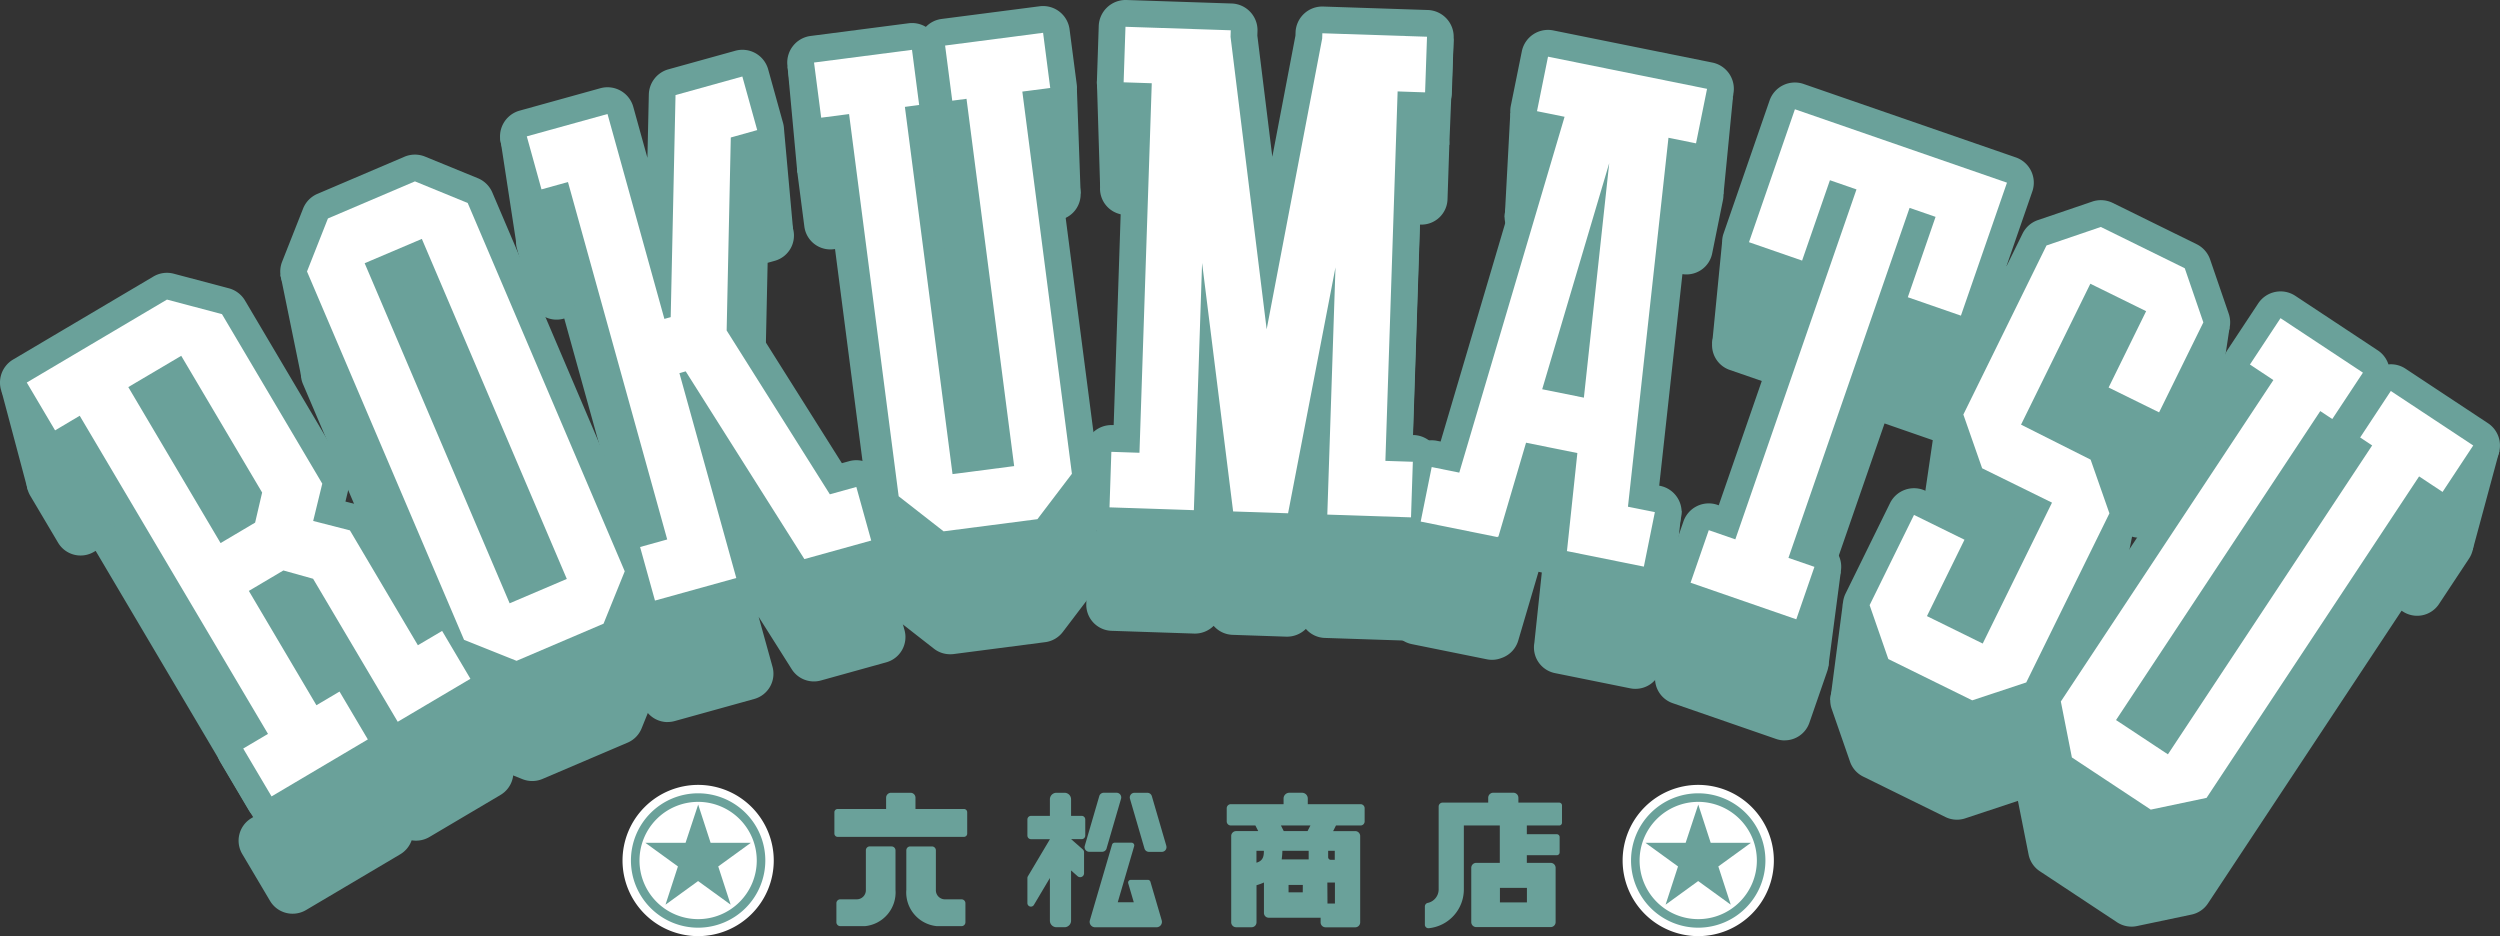 <svg xmlns="http://www.w3.org/2000/svg" width="207.139" height="77.563" viewBox="0 0 207.139 77.563">
  <rect x="0" y="0" width="207.139" height="77.563" fill="#333333" stroke="none"/>
  <g id="グループ_2095" data-name="グループ 2095" transform="translate(-2047 361.148)">
    <path id="パス_1" data-name="パス 1" d="M23.789,69.344a2.166,2.166,0,0,1-1.87-1.066l-2.3-3.88a2.169,2.169,0,0,1,.762-2.972l.142-.084L7.472,39.279l-.142.084A2.17,2.17,0,0,1,4.357,38.6l-2.3-3.882a2.168,2.168,0,0,1,.762-2.972L14.192,25.02a2.181,2.181,0,0,1,1.661-.23l4.46,1.183a2.169,2.169,0,0,1,1.311.992l8.132,13.743A2.166,2.166,0,0,1,30,42.328l-.231.942.905.231A2.17,2.17,0,0,1,32,44.5l4.407,7.446.1-.057a2.169,2.169,0,0,1,2.972.763l2.3,3.88a2.169,2.169,0,0,1-.763,2.972l-5.89,3.485a2.182,2.182,0,0,1-1.472.272,2.176,2.176,0,0,1-.947,1.161l-7.807,4.621a2.163,2.163,0,0,1-1.1.3m.671-5.289.088.146,4.073-2.41-.087-.146-.005,0a2.166,2.166,0,0,1-2.971-.762l-5.486-9.27a2.173,2.173,0,0,1,.764-2.972l2.8-1.657a2.173,2.173,0,0,1,1.687-.223l2.409.67a2.175,2.175,0,0,1,1.286.987l5.758,9.728,2.155-1.275-.086-.146-.1.057a2.172,2.172,0,0,1-2.972-.763l-5.053-8.54-2.11-.541a2.17,2.17,0,0,1-1.569-2.617l.528-2.166L18.342,29.94l-.449-.118a2.15,2.15,0,0,1,.426.517L24.88,41.427a2.162,2.162,0,0,1,.246,1.6l-.568,2.441a2.183,2.183,0,0,1-1.008,1.376L20.75,48.5a2.174,2.174,0,0,1-2.972-.763L10.292,35.088a2.172,2.172,0,0,1,.763-2.972l4.291-2.54a2.214,2.214,0,0,1,.66-.255l-.386-.1L6.9,34.377l.087.146.142-.084A2.171,2.171,0,0,1,10.1,35.2L25.366,61a2.171,2.171,0,0,1-.763,2.972Zm.453-12.781,3.274,5.534.005,0a2.18,2.18,0,0,1,.6-.244l-3.066-5.18-.679-.189Zm-9.78-16.528,5.275,8.912.133-.079.162-.69L15.69,34.416Z" transform="translate(2047.453 -354.786)" fill="#6aa19a"/>
    <path id="パス_2" data-name="パス 2" d="M38.993,60.313a2.181,2.181,0,0,1-.806-.155l-4.259-1.7a2.175,2.175,0,0,1-1.189-1.163L20,27.423a2.157,2.157,0,0,1-.021-1.646l1.7-4.3a2.177,2.177,0,0,1,1.167-1.2L29.9,17.27a2.172,2.172,0,0,1,1.672-.013l4.279,1.752a2.179,2.179,0,0,1,1.174,1.158L49.761,50.033a2.165,2.165,0,0,1,.015,1.665l-1.719,4.251A2.171,2.171,0,0,1,46.9,57.131l-7.054,3.008a2.175,2.175,0,0,1-.851.174m-.4-4.669.377.151,5.406-2.3.153-.378a2.217,2.217,0,0,1-.6.387l-4.636,1.975a2.163,2.163,0,0,1-.7.169m-2.212-.884.451.18a2.129,2.129,0,0,1-.391-.61L24.68,26.758a2.2,2.2,0,0,1-.163-.648l-.171.433ZM32.957,22.513a2.178,2.178,0,0,1,.351.566L45.064,50.652a2.236,2.236,0,0,1,.17.7l.181-.449L33.385,22.689Zm-3.434,4.538L39.576,50.632l.645-.274L30.168,26.778Zm-4.139-3.137-.145.368a2.105,2.105,0,0,1,.586-.371l4.636-1.977a2.176,2.176,0,0,1,.674-.168l-.366-.148Z" transform="translate(2052.104 -356.748)" fill="#6aa19a"/>
    <path id="パス_3" data-name="パス 3" d="M46.566,57.169a2.172,2.172,0,0,1-2.09-1.591l-1.207-4.346a2.171,2.171,0,0,1,1.511-2.671l.108-.029L38,23.729l-.057.016a2.171,2.171,0,0,1-2.672-1.511l-1.191-4.293a2.17,2.17,0,0,1,1.51-2.672l6.543-1.816a2.17,2.17,0,0,1,2.672,1.51L45.955,19.1l.113-5.134a2.169,2.169,0,0,1,1.588-2.043l5.419-1.5a2.168,2.168,0,0,1,2.672,1.509l1.206,4.346a2.17,2.17,0,0,1-1.51,2.671l-.592.166L54.561,32.49l7.162,11.368.591-.165A2.17,2.17,0,0,1,64.984,45.2l1.207,4.346a2.17,2.17,0,0,1-1.51,2.671l-5.418,1.505a2.172,2.172,0,0,1-2.415-.932l-2.742-4.342,1.147,4.133a2.169,2.169,0,0,1-1.509,2.672l-6.6,1.832a2.222,2.222,0,0,1-.582.079m1.466-5.006.045.163,2.414-.67L46.459,37.134a2.17,2.17,0,0,1,1.509-2.672l.512-.142a2.172,2.172,0,0,1,2.414.932l8.762,13.862,1.775-.493-.047-.163-.057.015a2.17,2.17,0,0,1-2.415-.933L50.543,34.252a2.175,2.175,0,0,1-.333-1.2L50.545,17.4a2.169,2.169,0,0,1,1.589-2.045l.057-.016-.047-.163-1.774.493L50.01,32.063a2.171,2.171,0,0,1-1.588,2.043l-.512.142a2.172,2.172,0,0,1-2.672-1.51L41.205,18.215l-2.361.655.031.113.057-.016a2.171,2.171,0,0,1,2.671,1.51l8.046,28.985a2.167,2.167,0,0,1-1.51,2.671Z" transform="translate(2055.752 -358.488)" fill="#6aa19a"/>
    <path id="パス_4" data-name="パス 4" d="M65.2,52.274a2.171,2.171,0,0,1-1.335-.458l-3.644-2.844a2.177,2.177,0,0,1-.817-1.431L55.667,18.7l-.109.014a2.172,2.172,0,0,1-2.432-1.872l-.581-4.473a2.17,2.17,0,0,1,1.874-2.431l7.945-1.031a2.168,2.168,0,0,1,1.4.3,2.162,2.162,0,0,1,1.28-.644l7.944-1.03A2.17,2.17,0,0,1,75.422,9.4L76,13.877a2.169,2.169,0,0,1-1.872,2.431l-.111.014L77.759,45.16a2.165,2.165,0,0,1-.424,1.591l-2.8,3.682a2.174,2.174,0,0,1-1.449.839l-7.6.987a2.6,2.6,0,0,1-.279.016m.309-4.68.311.241,5.807-.753.238-.313a2.135,2.135,0,0,1-.664.2l-5,.649a2.206,2.206,0,0,1-.693-.021M63.6,46.1l.367.284a2.122,2.122,0,0,1-.187-.64L59.912,15.965a2.177,2.177,0,0,1,.434-1.6,2.124,2.124,0,0,1,.477-.455l-.053-.411-3.64.472.021.168.109-.014a2.169,2.169,0,0,1,2.432,1.872ZM67.808,13a2.167,2.167,0,0,1,1.406,1.759l3.864,29.778a2.191,2.191,0,0,1-.018.666l.28-.368L69.435,14.729A2.169,2.169,0,0,1,71.307,12.3l.111-.015-.021-.168-3.64.472Zm-3.345,4.315L67.8,43.032l.7-.089L65.159,17.224a2.213,2.213,0,0,1-.377-.181,2.187,2.187,0,0,1-.318.272" transform="translate(2060.52 -359.214)" fill="#6aa19a"/>
    <path id="パス_5" data-name="パス 5" d="M98.2,51.247a.709.709,0,0,1-.073,0l-6.786-.224a2.161,2.161,0,0,1-1.567-.748,2.223,2.223,0,0,1-1.615.643L83.7,50.767a2.171,2.171,0,0,1-1.567-.747l-.059.057a2.19,2.19,0,0,1-1.555.585l-6.84-.228a2.168,2.168,0,0,1-2.1-2.241l.15-4.505a2.166,2.166,0,0,1,.685-1.513,2.2,2.2,0,0,1,1.555-.585l.111,0,.85-25.621-.112,0a2.173,2.173,0,0,1-2.1-2.241l.15-4.508a2.168,2.168,0,0,1,2.241-2.1l8.538.283a2.171,2.171,0,0,1,2.1,2.241l-.011.361,1.213,9.83,1.876-9.832.008-.255a2.171,2.171,0,0,1,2.241-2.1l8.485.28a2.169,2.169,0,0,1,2.1,2.241l-.15,4.508a2.167,2.167,0,0,1-2.241,2.1h-.057L98.361,42.4l.059,0a2.168,2.168,0,0,1,2.1,2.241l-.15,4.506a2.171,2.171,0,0,1-2.168,2.1m-4.547-4.493,2.449.08.005-.168-.058,0a2.17,2.17,0,0,1-2.1-2.241l.993-29.959a2.169,2.169,0,0,1,2.241-2.1h.058l.005-.17-4.393-.145-4.23,22.175a2.169,2.169,0,0,1-4.284-.14L81.575,11.681l-4.431-.147-.006.17.113,0a2.17,2.17,0,0,1,2.1,2.241l-.995,29.959A2.169,2.169,0,0,1,76.112,46L76,46,76,46.17l2.5.082.592-17.874a2.169,2.169,0,0,1,4.32-.2L85.7,46.491l.752.026L89.945,28.4a2.17,2.17,0,0,1,4.3.484Z" transform="translate(2065.426 -359.315)" fill="#6aa19a"/>
    <path id="パス_6" data-name="パス 6" d="M111.919,54.746a2.213,2.213,0,0,1-.433-.043l-6.239-1.261a2.168,2.168,0,0,1-1.708-2.5l.619-5.837-.275-.057-1.679,5.7a2.173,2.173,0,0,1-1.387,1.443,2.138,2.138,0,0,1-1.187.112l-6.24-1.262a2.17,2.17,0,0,1-1.7-2.556l.894-4.42a2.166,2.166,0,0,1,2.556-1.7l.289.058,7.3-24.68a2.166,2.166,0,0,1-1.611-2.536l.894-4.421a2.169,2.169,0,0,1,2.555-1.7l12.9,2.607a2.17,2.17,0,0,1,1.7,2.556l-.894,4.421a2.154,2.154,0,0,1-.927,1.377,2.179,2.179,0,0,1-1.538.337L113,45.98l.24.049a2.17,2.17,0,0,1,1.7,2.556l-.893,4.421a2.171,2.171,0,0,1-2.125,1.739m-3.872-5.165,2.172.439.034-.165-.057-.013a2.17,2.17,0,0,1-1.726-2.365l3.286-29.917a2.171,2.171,0,0,1,2.586-1.889l.108.023.035-.166-8.645-1.748-.033.166.109.023a2.169,2.169,0,0,1,1.65,2.742L99.031,45.567a2.168,2.168,0,0,1-2.511,1.51l-.108-.021-.034.167,2.21.445,1.695-5.754a2.171,2.171,0,0,1,2.511-1.513l4.161.84a2.171,2.171,0,0,1,1.728,2.355Zm-.993-8.536a2.189,2.189,0,0,1-.431-.043l-3.38-.683a2.173,2.173,0,0,1-1.65-2.745l5.437-18.332a2.17,2.17,0,0,1,4.237.85l-2.057,19.016a2.168,2.168,0,0,1-2.156,1.936" transform="translate(2070.59 -358.819)" fill="#6aa19a"/>
    <path id="パス_7" data-name="パス 7" d="M119.8,58.145a2.2,2.2,0,0,1-.71-.121l-8.573-2.967a2.172,2.172,0,0,1-1.34-2.76l1.475-4.261a2.172,2.172,0,0,1,2.761-1.342l.1.036,6.147-17.759c-.035-.01-.07-.023-.106-.035l-4.312-1.491a2.17,2.17,0,0,1-1.339-2.76l3.729-10.78a2.172,2.172,0,0,1,2.76-1.34l17.2,5.951a2.17,2.17,0,0,1,1.339,2.762L135.2,32.057a2.165,2.165,0,0,1-2.76,1.339L128.13,31.9l-.055-.02-6.147,17.759.054.018a2.169,2.169,0,0,1,1.342,2.76l-1.475,4.261a2.17,2.17,0,0,1-2.051,1.462m-5.813-6.479,4.473,1.548.054-.16-.054-.02a2.17,2.17,0,0,1-1.34-2.76L126.938,21.9a2.171,2.171,0,0,1,2.76-1.342l2.106.729a2.172,2.172,0,0,1,1.342,2.761L131.6,28.513l.209.073,2.312-6.678-13.1-4.533-2.311,6.678.211.073,1.545-4.468a2.172,2.172,0,0,1,2.761-1.34l2.155.747a2.171,2.171,0,0,1,1.342,2.76L116.905,50.2a2.17,2.17,0,0,1-2.76,1.342l-.106-.038Z" transform="translate(2075.07 -357.945)" fill="#6aa19a"/>
    <path id="パス_8" data-name="パス 8" d="M131.1,62.76a2.171,2.171,0,0,1-.958-.223l-6.808-3.348a2.164,2.164,0,0,1-1.091-1.235l-1.518-4.369a2.173,2.173,0,0,1,.1-1.669l3.6-7.318a2.17,2.17,0,0,1,2.9-.99l4.094,2.013a2.17,2.17,0,0,1,.99,2.9l-2.085,4.242.627.308,3.7-7.532-3.719-1.828a2.171,2.171,0,0,1-1.091-1.23l-1.523-4.356a2.166,2.166,0,0,1,.1-1.675l6.743-13.711a2.172,2.172,0,0,1,1.246-1.1l4.4-1.5a2.163,2.163,0,0,1,1.657.107l6.808,3.347a2.175,2.175,0,0,1,1.1,1.244l1.506,4.39a2.168,2.168,0,0,1-.106,1.662l-3.589,7.3a2.17,2.17,0,0,1-2.9.99l-4.093-2.013a2.168,2.168,0,0,1-.991-2.9l2.086-4.244-.629-.308-3.712,7.548,3.719,1.866a2.183,2.183,0,0,1,1.076,1.223l1.523,4.357a2.159,2.159,0,0,1-.1,1.672L137.421,60.1a2.173,2.173,0,0,1-1.262,1.1l-4.381,1.452a2.185,2.185,0,0,1-.683.109m-5.051-7.072,5.211,2.563.37-.122a2.133,2.133,0,0,1-.64-.2l-4.52-2.223a2.115,2.115,0,0,1-.546-.381Zm13.668-10.85a2.16,2.16,0,0,1-.2.675L133.89,56.94a2.112,2.112,0,0,1-.41.573l.448-.148,5.942-12.079Zm-14.593,8.181.152.44a2.171,2.171,0,0,1,.2-.659l2.087-4.241-.2-.1Zm8.531-12.8,4.869,2.393a2.231,2.231,0,0,1,.549.386l-.133-.377-4.857-2.439a2.17,2.17,0,0,1-.594-.438Zm-.93-2.658.17.484a2.159,2.159,0,0,1,.216-.761l5.617-11.426a2.192,2.192,0,0,1,.368-.532l-.426.145Zm12.334-3.322.2.1,2.232-4.542-.147-.434a2.206,2.206,0,0,1-.2.635Zm-4.043-9.566a2.262,2.262,0,0,1,.616.195l4.524,2.224a2.2,2.2,0,0,1,.537.375l-.123-.36-5.2-2.555Z" transform="translate(2078.042 -355.992)" fill="#6aa19a"/>
    <path id="パス_9" data-name="パス 9" d="M142.394,70.107a2.181,2.181,0,0,1-1.2-.361l-6.4-4.23a2.164,2.164,0,0,1-.932-1.389l-.9-4.535a2.173,2.173,0,0,1,.318-1.617L149.33,33.719l-.093-.062a2.171,2.171,0,0,1-.614-3.008l2.487-3.76a2.171,2.171,0,0,1,3.008-.615L160.8,30.7a2.143,2.143,0,0,1,.868,1.14,2.172,2.172,0,0,1,1.391.351l6.682,4.417a2.169,2.169,0,0,1,.614,3.008l-2.487,3.762a2.169,2.169,0,0,1-3.006.612l-.093-.06L148.727,68.181a2.166,2.166,0,0,1-1.362.927l-4.525.952a2.136,2.136,0,0,1-.446.048M137.95,62.4l4.882,3.229.387-.082a2.154,2.154,0,0,1-.631-.285l-4.206-2.78a2.163,2.163,0,0,1-.509-.469Zm24.293-25.049a2.159,2.159,0,0,1-.087,2.248L145.6,64.646a2.161,2.161,0,0,1-.448.493l.451-.094,16.742-25.323a2.173,2.173,0,0,1,3.008-.615l.093.063.093-.142L162.473,37ZM142.587,60.058l.583.385,14.3-21.632a2.077,2.077,0,0,1-.166-.384,2.314,2.314,0,0,1-.417,0Zm-5.184-.433.088.453a2.195,2.195,0,0,1,.279-.6l16.561-25.047a2.161,2.161,0,0,1,2.036-.962l.229-.347-3.062-2.023-.094.14.093.063a2.17,2.17,0,0,1,.612,3.006Z" transform="translate(2081.216 -354.478)" fill="#6aa19a"/>
    <path id="パス_10" data-name="パス 10" d="M35.2,54.474l1.965-1.162,2.295,3.882-5.89,3.486-2.3-3.882-4.566-7.717-2.408-.67-2.8,1.657,5.483,9.268,1.872-1.108,2.3,3.882-7.808,4.62-2.3-3.88,2.011-1.188L7.789,35.863,5.781,37.052l-2.3-3.882,11.369-6.727,4.46,1.184L27.445,41.37l-.737,3.025,2.98.764ZM11.716,33.54,19.2,46.187,22,44.529l.568-2.439L16.008,31Z" transform="translate(2047.897 -354.342)" fill="#6aa19a"/>
    <path id="パス_11" data-name="パス 11" d="M38.547,57.7,34.29,56,21.555,26.129l1.7-4.3,7.054-3.005,4.278,1.75L47.32,50.439,45.6,54.692Zm3.54-6.41.538-.229L30.869,23.484l-.537.229-3.563,1.519-.536.229L37.988,53.034l.537-.228Z" transform="translate(2052.548 -356.304)" fill="#6aa19a"/>
    <path id="パス_12" data-name="パス 12" d="M52.271,17l-.336,15.648L60.3,45.937l2.146-.6,1.207,4.346-5.418,1.5L48.616,35.967l-.512.142,4.613,16.614-6.594,1.83-1.207-4.344,2.2-.61L39.069,20.614l-2.148.595-1.192-4.293L42.272,15.1l4.612,16.614.512-.142.4-18,5.419-1.505,1.207,4.346Z" transform="translate(2056.196 -358.044)" fill="#6aa19a"/>
    <path id="パス_13" data-name="パス 13" d="M73.405,13.713l-2.262.293,4.02,30.988-2.8,3.68-7.6.987-3.646-2.844L57.1,15.828l-2.262.294-.581-4.473,7.944-1.03.581,4.473-1.158.15L65.483,45.02l.58-.075,3.839-.5.581-.075L66.618,14.593l-1.157.151-.58-4.473L72.824,9.24Z" transform="translate(2060.964 -358.77)" fill="#6aa19a"/>
    <path id="パス_14" data-name="パス 14" d="M96.67,14.093l-.993,29.959,2.228.073-.151,4.508-6.787-.225.665-20.042L87.786,48.3l-4.454-.148L80.816,28.006l-.664,20.043-6.841-.228.15-4.506,2.28.075.993-29.959-.371-.013-1.907-.062L74.6,8.85l1.91.063,4.93.165,1.7.055-.018.529,2.93,23.719L90.548,9.8l.014-.424,1.7.055,4.931.163,1.856.063-.15,4.508-1.813-.062Z" transform="translate(2065.869 -358.871)" fill="#6aa19a"/>
    <path id="パス_15" data-name="パス 15" d="M112.365,47.711l-.893,4.42-6.24-1.261.011-.052.837-7.9-4.159-.84-2.242,7.611-.053-.011-.01.052-6.24-1.26.894-4.42,2.234.45,8.539-28.853-2.237-.453.894-4.42,12.9,2.605L115.7,17.8l-2.237-.451L110.182,47.27Zm-5.755-9.282,2.056-19.014L103.23,37.746Z" transform="translate(2071.034 -358.374)" fill="#6aa19a"/>
    <path id="パス_16" data-name="パス 16" d="M136.437,20.123,132.705,30.9l-4.312-1.491,2.256-6.518-2.1-.728-9.823,28.376,2.1.729-1.474,4.261-8.573-2.967,1.475-4.261,2.155.744,9.823-28.374-2.155-.747-2.257,6.517-4.31-1.491,3.729-10.78Z" transform="translate(2075.514 -357.501)" fill="#6aa19a"/>
    <path id="パス_17" data-name="パス 17" d="M123.843,56.8l-1.516-4.368,3.6-7.319,4.093,2.014-3.043,6.189.524.257,3.475,1.71.523.258,5.619-11.427-5.666-2.785-1.523-4.356L136.67,23.26l4.4-1.5,6.809,3.346L149.39,29.5l-3.59,7.3-4.094-2.013,3.043-6.19-.522-.258-3.477-1.709-.524-.257-5.619,11.425,5.644,2.835,1.523,4.354-6.742,13.712-4.381,1.452Z" transform="translate(2078.486 -355.548)" fill="#6aa19a"/>
    <path id="パス_18" data-name="パス 18" d="M165.611,41.732l-1.9-1.259L146.475,66.541l-4.525.952-6.4-4.23-.9-4.535,17.234-26.066-1.9-1.257,2.486-3.762,6.683,4.418-2.488,3.761-.973-.643L139.137,60.226l.487.322,3.231,2.136.485.322L159.9,37.958l-.972-.644,2.486-3.761L168.1,37.97Z" transform="translate(2081.66 -354.034)" fill="#6aa19a"/>
    <path id="パス_19" data-name="パス 19" d="M22.51,63.575a2.216,2.216,0,0,1-1.91-1.088l-2.346-3.965a2.217,2.217,0,0,1,.778-3.038l.146-.086L5.838,32.856l-.145.086a2.216,2.216,0,0,1-3.037-.778L.309,28.2a2.216,2.216,0,0,1,.78-3.038l11.617-6.873a2.2,2.2,0,0,1,1.7-.235L18.96,19.26a2.222,2.222,0,0,1,1.34,1.013l8.309,14.044a2.211,2.211,0,0,1,.245,1.653l-.233.962.922.238A2.217,2.217,0,0,1,30.9,38.188l4.5,7.61.1-.058a2.219,2.219,0,0,1,3.038.778l2.346,3.966a2.219,2.219,0,0,1-.78,3.038l-6.018,3.56a2.211,2.211,0,0,1-1.506.278,2.205,2.205,0,0,1-.967,1.186l-7.977,4.722a2.216,2.216,0,0,1-1.128.308m.689-5.4.089.15,4.161-2.462-.089-.15,0,0a2.216,2.216,0,0,1-3.037-.78l-5.6-9.471a2.215,2.215,0,0,1,.778-3.037l2.863-1.694a2.216,2.216,0,0,1,1.723-.229l2.462.685A2.216,2.216,0,0,1,27.855,42.2l5.883,9.942,2.2-1.3-.088-.15-.1.058a2.216,2.216,0,0,1-3.037-.778l-5.164-8.728L25.4,40.684a2.217,2.217,0,0,1-1.6-2.673l.541-2.213L16.946,23.314l-.46-.123a2.26,2.26,0,0,1,.438.531l6.7,11.33a2.214,2.214,0,0,1,.253,1.632L23.3,39.178a2.212,2.212,0,0,1-1.03,1.4l-2.862,1.695a2.217,2.217,0,0,1-3.037-.78L8.721,28.573A2.216,2.216,0,0,1,9.5,25.537l4.386-2.6a2.27,2.27,0,0,1,.673-.263l-.394-.1-8.91,5.271.089.15.145-.085a2.216,2.216,0,0,1,3.037.778l15.6,26.36a2.214,2.214,0,0,1-.78,3.037Zm.461-13.059,3.345,5.655h.005a2.2,2.2,0,0,1,.616-.25l-3.133-5.292L23.8,45.03ZM13.667,28.224l5.389,9.106.137-.08.165-.705-5.121-8.656Z" transform="translate(2047 -356.522)" fill="#6aa19a"/>
    <path id="パス_20" data-name="パス 20" d="M38.047,54.347a2.2,2.2,0,0,1-.824-.158l-4.352-1.74a2.215,2.215,0,0,1-1.215-1.188L18.644,20.741a2.215,2.215,0,0,1-.021-1.682l1.735-4.395a2.212,2.212,0,0,1,1.192-1.225l7.207-3.074a2.227,2.227,0,0,1,1.71-.011l4.372,1.789a2.228,2.228,0,0,1,1.2,1.183L49.05,43.844a2.219,2.219,0,0,1,.015,1.7l-1.757,4.344A2.214,2.214,0,0,1,46.125,51.1L38.916,54.17a2.21,2.21,0,0,1-.869.177m-.412-4.771.385.155,5.524-2.354.156-.386a2.245,2.245,0,0,1-.617.394L38.344,49.4a2.177,2.177,0,0,1-.709.172m-2.261-.9.46.184a2.17,2.17,0,0,1-.4-.622L23.422,20.06a2.215,2.215,0,0,1-.168-.658l-.172.438ZM31.88,15.724a2.241,2.241,0,0,1,.361.577L44.251,44.476a2.229,2.229,0,0,1,.174.72l.186-.459L32.316,15.9Zm-3.508,4.637L38.644,44.456l.659-.28L29.029,20.08Zm-4.23-3.206-.148.375a2.205,2.205,0,0,1,.6-.377l4.738-2.019a2.159,2.159,0,0,1,.688-.171l-.372-.153Z" transform="translate(2051.753 -358.526)" fill="#6aa19a"/>
    <path id="パス_21" data-name="パス 21" d="M45.785,51.135a2.22,2.22,0,0,1-2.135-1.623L42.417,45.07a2.216,2.216,0,0,1,1.544-2.729l.108-.031L37.034,16.966l-.058.018a2.222,2.222,0,0,1-2.73-1.545L33.03,11.053a2.217,2.217,0,0,1,1.543-2.73l6.687-1.856a2.218,2.218,0,0,1,2.73,1.543l1.171,4.224.117-5.246A2.218,2.218,0,0,1,46.9,4.9l5.538-1.537a2.215,2.215,0,0,1,2.729,1.543L56.4,9.346a2.22,2.22,0,0,1-1.543,2.73l-.607.167-.293,13.675,7.317,11.616.6-.166a2.214,2.214,0,0,1,2.729,1.542l1.233,4.441A2.216,2.216,0,0,1,64.3,46.08l-5.538,1.537a2.214,2.214,0,0,1-2.466-.951L53.487,42.23l1.173,4.224a2.217,2.217,0,0,1-1.543,2.73l-6.738,1.871a2.258,2.258,0,0,1-.595.08m1.5-5.114.045.168L49.8,45.5l-4.12-14.838a2.217,2.217,0,0,1,1.543-2.73l.523-.145a2.213,2.213,0,0,1,2.467.952L59.161,42.9l1.813-.5-.048-.168-.057.018a2.217,2.217,0,0,1-2.47-.957L49.85,27.718a2.21,2.21,0,0,1-.341-1.228L49.852,10.5a2.218,2.218,0,0,1,1.622-2.09l.058-.015-.045-.167-1.813.5L49.3,25.484a2.216,2.216,0,0,1-1.623,2.086l-.523.145a2.216,2.216,0,0,1-2.729-1.543l-4.12-14.84L37.9,12l.03.114.059-.015a2.215,2.215,0,0,1,2.729,1.543l8.222,29.617a2.217,2.217,0,0,1-1.543,2.73Z" transform="translate(2055.481 -360.304)" fill="#6aa19a"/>
    <path id="パス_22" data-name="パス 22" d="M64.828,46.134a2.219,2.219,0,0,1-1.363-.469l-3.724-2.906a2.218,2.218,0,0,1-.835-1.462L55.084,11.832l-.111.013a2.215,2.215,0,0,1-2.486-1.911l-.592-4.571a2.219,2.219,0,0,1,1.914-2.485l8.118-1.052a2.221,2.221,0,0,1,1.433.3,2.2,2.2,0,0,1,1.309-.658L72.785.418a2.214,2.214,0,0,1,2.483,1.914L75.863,6.9a2.221,2.221,0,0,1-1.914,2.486l-.113.013,3.821,29.466a2.211,2.211,0,0,1-.434,1.628l-2.859,3.758a2.218,2.218,0,0,1-1.479.858l-7.772,1.008a2.4,2.4,0,0,1-.285.018m.317-4.782.317.248,5.932-.771.245-.321a2.225,2.225,0,0,1-.678.2l-5.109.663a2.261,2.261,0,0,1-.708-.023m-1.959-1.529.373.292a2.249,2.249,0,0,1-.19-.654L59.422,9.033a2.222,2.222,0,0,1,.93-2.1l-.055-.42-3.719.483.021.172.113-.015A2.219,2.219,0,0,1,59.2,9.062ZM67.492,6a2.224,2.224,0,0,1,1.435,1.8l3.947,30.426a2.169,2.169,0,0,1-.016.682l.287-.376L69.153,7.771a2.221,2.221,0,0,1,1.914-2.485l.113-.015L71.157,5.1l-3.719.483Zm-3.419,4.41,3.409,26.28.71-.094L64.783,10.32a2.165,2.165,0,0,1-.385-.185,2.3,2.3,0,0,1-.326.278" transform="translate(2060.352 -361.046)" fill="#6aa19a"/>
    <path id="パス_23" data-name="パス 23" d="M98.545,45.085h-.074l-6.935-.229a2.211,2.211,0,0,1-1.6-.766,2.27,2.27,0,0,1-1.65.658l-4.551-.152a2.211,2.211,0,0,1-1.6-.763c-.02.02-.04.04-.06.058a2.216,2.216,0,0,1-1.588.6l-6.99-.231a2.219,2.219,0,0,1-2.143-2.29l.152-4.606a2.219,2.219,0,0,1,2.29-2.143l.113,0,.869-26.179-.114,0A2.216,2.216,0,0,1,72.519,6.75l.153-4.606A2.232,2.232,0,0,1,74.962,0l8.721.29a2.215,2.215,0,0,1,2.143,2.287l-.013.368,1.241,10.044L88.971,2.946l.008-.26A2.218,2.218,0,0,1,91.268.542l8.67.287a2.221,2.221,0,0,1,2.143,2.291l-.152,4.606a2.219,2.219,0,0,1-2.291,2.141H99.58l-.868,26.179h.058a2.219,2.219,0,0,1,2.143,2.29l-.152,4.606a2.219,2.219,0,0,1-2.216,2.144M93.9,40.5l2.5.083.005-.174h-.059a2.216,2.216,0,0,1-2.143-2.29L95.22,7.5a2.223,2.223,0,0,1,.7-1.545,2.193,2.193,0,0,1,1.591-.6h.058l.006-.172-4.489-.148L88.764,27.7a2.216,2.216,0,0,1-4.377-.143l-2.829-22.9-4.528-.15-.005.175.116,0a2.218,2.218,0,0,1,2.141,2.29L78.266,37.585a2.216,2.216,0,0,1-2.29,2.143l-.113,0-.006.172,2.558.085.606-18.265a2.217,2.217,0,0,1,4.416-.2l2.337,18.709.766.026L90.11,21.738a2.217,2.217,0,0,1,4.393.493Z" transform="translate(2065.365 -361.148)" fill="#6aa19a"/>
    <path id="パス_24" data-name="パス 24" d="M112.562,48.662a2.307,2.307,0,0,1-.441-.045l-6.376-1.289A2.214,2.214,0,0,1,104,44.771l.632-5.964-.28-.057-1.716,5.828a2.218,2.218,0,0,1-1.315,1.437,2.142,2.142,0,0,1-1.314.152L93.63,44.88A2.216,2.216,0,0,1,91.9,42.268l.914-4.517a2.214,2.214,0,0,1,2.612-1.734l.294.059,7.461-25.217a2.22,2.22,0,0,1-1.645-2.594l.914-4.517a2.212,2.212,0,0,1,2.612-1.733l13.176,2.662a2.218,2.218,0,0,1,1.735,2.613l-.913,4.517a2.215,2.215,0,0,1-2.519,1.75L113.666,39.7l.246.049a2.217,2.217,0,0,1,1.733,2.612l-.912,4.517a2.221,2.221,0,0,1-2.172,1.78m-3.955-5.28,2.219.45.034-.172-.059-.011a2.217,2.217,0,0,1-1.764-2.415l3.357-30.57a2.217,2.217,0,0,1,2.643-1.93l.112.023.034-.171L106.353,6.8l-.035.17.112.023a2.219,2.219,0,0,1,1.687,2.8L99.393,39.282a2.213,2.213,0,0,1-2.564,1.543l-.112-.021-.035.17,2.261.456,1.73-5.881A2.219,2.219,0,0,1,103.239,34l4.251.86a2.217,2.217,0,0,1,1.765,2.408Zm-1.016-8.723a2.271,2.271,0,0,1-.44-.044l-3.453-.7a2.216,2.216,0,0,1-1.686-2.8l5.555-18.733a2.217,2.217,0,0,1,4.329.869L109.8,32.68a2.217,2.217,0,0,1-2.2,1.979" transform="translate(2070.642 -360.641)" fill="#6aa19a"/>
    <path id="パス_25" data-name="パス 25" d="M120.613,52.133a2.247,2.247,0,0,1-.726-.122l-8.759-3.033a2.216,2.216,0,0,1-1.371-2.82l1.508-4.356a2.216,2.216,0,0,1,2.822-1.369l.1.036,6.284-18.145-.111-.035-4.4-1.524a2.22,2.22,0,0,1-1.371-2.822L118.4,6.928a2.219,2.219,0,0,1,2.822-1.369L138.8,11.642a2.215,2.215,0,0,1,1.371,2.82l-3.814,11.014a2.218,2.218,0,0,1-2.82,1.371l-4.4-1.526-.057-.02L122.79,43.445l.055.02a2.216,2.216,0,0,1,1.369,2.82l-1.506,4.354a2.219,2.219,0,0,1-2.095,1.493m-5.94-6.62,4.571,1.581.055-.163-.055-.02a2.216,2.216,0,0,1-1.371-2.819L127.91,15.1a2.217,2.217,0,0,1,2.822-1.371l2.15.746a2.215,2.215,0,0,1,1.37,2.819l-1.581,4.566.216.073,2.361-6.823-13.38-4.631L119.508,17.3l.214.075,1.581-4.566a2.22,2.22,0,0,1,2.822-1.371l2.2.764a2.217,2.217,0,0,1,1.371,2.819l-10.038,29a2.219,2.219,0,0,1-2.822,1.369l-.107-.036Z" transform="translate(2075.219 -359.749)" fill="#6aa19a"/>
    <path id="パス_26" data-name="パス 26" d="M132.157,56.849a2.214,2.214,0,0,1-.977-.228L124.224,53.2a2.211,2.211,0,0,1-1.117-1.261l-1.55-4.465a2.216,2.216,0,0,1,.106-1.7l3.677-7.479a2.217,2.217,0,0,1,2.967-1.011l4.183,2.057A2.215,2.215,0,0,1,133.5,42.3l-2.13,4.334.641.316,3.785-7.7L132,37.392a2.223,2.223,0,0,1-1.114-1.259l-1.555-4.451a2.211,2.211,0,0,1,.1-1.709l6.891-14.011a2.222,2.222,0,0,1,1.274-1.122l4.5-1.532a2.225,2.225,0,0,1,1.694.108l6.956,3.421a2.215,2.215,0,0,1,1.119,1.27l1.539,4.485a2.22,2.22,0,0,1-.107,1.7l-3.668,7.456a2.218,2.218,0,0,1-2.967,1.012L142.475,30.7a2.219,2.219,0,0,1-1.011-2.967L143.6,23.4l-.644-.317L139.16,30.8l3.8,1.907a2.213,2.213,0,0,1,1.1,1.25l1.555,4.45a2.217,2.217,0,0,1-.1,1.711l-6.89,14.009a2.22,2.22,0,0,1-1.29,1.127l-4.476,1.484a2.182,2.182,0,0,1-.7.113M127,49.623l5.325,2.62.377-.127a2.171,2.171,0,0,1-.654-.2l-4.621-2.272a2.187,2.187,0,0,1-.557-.39Zm13.965-11.085a2.214,2.214,0,0,1-.207.689L135.014,50.9a2.249,2.249,0,0,1-.419.587l.459-.153,6.069-12.343ZM126.051,46.9l.156.45a2.19,2.19,0,0,1,.206-.674l2.13-4.334-.2-.1Zm8.719-13.082,4.974,2.444a2.2,2.2,0,0,1,.561.395l-.135-.387-4.964-2.492a2.169,2.169,0,0,1-.606-.448Zm-.951-2.717.172.494a2.25,2.25,0,0,1,.22-.777l5.74-11.674a2.211,2.211,0,0,1,.377-.544l-.435.148Zm12.6-3.395.2.1,2.281-4.641-.152-.441a2.15,2.15,0,0,1-.2.648Zm-4.132-9.775a2.193,2.193,0,0,1,.629.2l4.622,2.273a2.26,2.26,0,0,1,.551.381l-.127-.366L142.654,17.8Z" transform="translate(2078.257 -357.753)" fill="#6aa19a"/>
    <path id="パス_27" data-name="パス 27" d="M143.7,64.355a2.216,2.216,0,0,1-1.223-.367l-6.536-4.32a2.23,2.23,0,0,1-.953-1.421l-.914-4.635a2.22,2.22,0,0,1,.326-1.652l16.386-24.786-.094-.062a2.217,2.217,0,0,1-.626-3.072l2.541-3.845a2.22,2.22,0,0,1,3.072-.626l6.828,4.515a2.2,2.2,0,0,1,.888,1.166,2.192,2.192,0,0,1,1.418.358l6.829,4.515a2.214,2.214,0,0,1,.626,3.072l-2.541,3.844a2.216,2.216,0,0,1-3.072.626l-.094-.062L150.175,62.387a2.215,2.215,0,0,1-1.393.947l-4.622.973a2.26,2.26,0,0,1-.456.048m-4.54-7.878,4.989,3.3.395-.083a2.166,2.166,0,0,1-.646-.292l-4.3-2.839a2.227,2.227,0,0,1-.521-.479Zm24.823-25.593a2.217,2.217,0,0,1-.09,2.3L146.974,58.776a2.224,2.224,0,0,1-.459.5l.463-.1,17.108-25.873a2.217,2.217,0,0,1,3.073-.626l.094.062.1-.145-3.13-2.07ZM143.9,54.087l.6.394,14.613-22.1a2.5,2.5,0,0,1-.17-.391,2.182,2.182,0,0,1-.425,0Zm-5.3-.441.092.463a2.2,2.2,0,0,1,.284-.619L155.9,27.9a2.213,2.213,0,0,1,2.078-.982l.235-.355-3.13-2.07-.1.145.1.063a2.219,2.219,0,0,1,.626,3.073Z" transform="translate(2081.5 -356.206)" fill="#6aa19a"/>
    <path id="パス_28" data-name="パス 28" d="M34.17,48.381l2.008-1.187,2.345,3.966L32.5,54.722l-2.346-3.966-4.666-7.884-2.462-.687-2.862,1.694,5.6,9.472,1.914-1.132,2.346,3.965-7.978,4.722-2.348-3.967,2.053-1.213-15.6-26.36L4.11,30.578,1.764,26.614l11.617-6.873,4.557,1.207,8.31,14.044-.753,3.091,3.044.781ZM10.176,26.991l7.646,12.924,2.862-1.694.581-2.493L14.562,24.4Z" transform="translate(2047.454 -356.067)" fill="#fff"/>
    <path id="パス_29" data-name="パス 29" d="M37.593,51.677l-4.352-1.74L20.23,19.418l1.734-4.393,7.209-3.073,4.371,1.791L46.556,44.259,44.8,48.6Zm3.615-6.551.548-.234L29.745,16.718l-.548.234L25.555,18.5l-.548.234L37.02,46.911l.548-.234Z" transform="translate(2052.207 -358.072)" fill="#fff"/>
    <path id="パス_30" data-name="パス 30" d="M51.615,10.094l-.343,15.989,8.552,13.576,2.193-.61,1.233,4.44-5.538,1.537L47.88,29.471l-.522.146,4.713,16.976-6.738,1.87L44.1,44.024l2.247-.625L38.124,13.784l-2.194.609L34.713,10,41.4,8.148l4.713,16.976.523-.145.4-18.4,5.536-1.538,1.232,4.44Z" transform="translate(2055.935 -359.85)" fill="#fff"/>
    <path id="パス_31" data-name="パス 31" d="M73.21,6.732l-2.312.3L75.007,38.7l-2.859,3.761-7.772,1.007-3.724-2.906L56.544,8.895l-2.311.3L53.64,4.625l8.118-1.052.592,4.568L61.168,8.3l3.947,30.426.591-.075,3.924-.511.592-.077L66.274,7.631l-1.182.155L64.5,3.217l8.119-1.055Z" transform="translate(2060.807 -360.592)" fill="#fff"/>
    <path id="パス_32" data-name="パス 32" d="M96.982,7.121,95.968,37.733l2.275.074-.152,4.606-6.935-.229L91.833,21.7,87.905,42.075l-4.552-.151L80.781,21.337,80.1,41.817l-6.99-.233.153-4.6,2.329.078L76.611,6.445l-.378-.013L74.28,6.367l.153-4.6,1.95.064,5.038.167,1.734.058-.016.542L86.131,26.83l4.6-24.093.014-.434,1.735.058,5.037.166,1.9.063L99.258,7.2l-1.852-.063Z" transform="translate(2065.819 -360.695)" fill="#fff"/>
    <path id="パス_33" data-name="パス 33" d="M113.019,41.473l-.912,4.514L105.73,44.7l.011-.053.856-8.069-4.251-.858L100.055,43.5l-.053-.01-.011.052-6.375-1.288.912-4.517,2.285.461,8.725-29.483-2.285-.463.913-4.517L117.343,6.4l-.914,4.517-2.283-.463-3.357,30.57Zm-5.881-9.486,2.1-19.431L103.684,31.29Z" transform="translate(2071.096 -360.187)" fill="#fff"/>
    <path id="パス_34" data-name="パス 34" d="M137.616,13.282,133.8,24.3l-4.4-1.526,2.3-6.659-2.153-.744-10.037,29,2.153.743L120.16,49.46,111.4,46.428l1.509-4.354,2.2.762,10.038-28.994-2.2-.763-2.306,6.66-4.4-1.525L120.046,7.2Z" transform="translate(2075.673 -359.295)" fill="#fff"/>
    <path id="パス_35" data-name="パス 35" d="M124.748,50.757l-1.55-4.465,3.678-7.476,4.183,2.056L127.949,47.2l.534.263,3.552,1.747.534.264,5.741-11.676-5.789-2.847L130.965,30.5l6.889-14.009,4.5-1.534,6.956,3.421,1.54,4.486-3.667,7.455L143,28.26l3.109-6.325-.536-.263-3.55-1.747-.536-.264-5.743,11.676,5.766,2.9,1.557,4.449-6.891,14.011L131.7,54.179Z" transform="translate(2078.71 -357.3)" fill="#fff"/>
    <path id="パス_36" data-name="パス 36" d="M167.426,35.363l-1.944-1.286-17.61,26.635-4.623.973-6.536-4.322-.915-4.636,17.61-26.633-1.943-1.286L154,20.966l6.828,4.515-2.54,3.843-.995-.659-16.923,25.6.5.328,3.3,2.183.5.328,16.922-25.593-.995-.659L163.138,27l6.829,4.515Z" transform="translate(2081.954 -355.752)" fill="#fff"/>
    <path id="パス_37" data-name="パス 37" d="M.1,25.779,2.267,33.92l2.371.958.592-3.372L4.076,29.283Z" transform="translate(2047.025 -354.513)" fill="#6aa19a"/>
    <path id="パス_38" data-name="パス 38" d="M165.717,29.7l-2.227,8.245-2.722-.7.61-3.072Z" transform="translate(2088.38 -353.505)" fill="#6aa19a"/>
    <path id="パス_39" data-name="パス 39" d="M146.844,23.868l-1.68,8.056s1.978-1.291,2.076-1.347,2.073-4.987,2.073-4.987Z" transform="translate(2084.365 -355.005)" fill="#6aa19a"/>
    <path id="パス_40" data-name="パス 40" d="M147.714,21.555l-1.421,9.417-2.446-3.321s1.372-3.751,1.47-3.765,2.4-2.331,2.4-2.331" transform="translate(2084.026 -355.601)" fill="#6aa19a"/>
    <path id="パス_41" data-name="パス 41" d="M127.863,27.268l-1.213,8.274L129.3,32.8l-.126-2.895Z" transform="translate(2079.599 -354.13)" fill="#6aa19a"/>
    <path id="パス_42" data-name="パス 42" d="M121.67,39.644,120.6,47.823l1.344-.952,1.371-2.732Z" transform="translate(2078.042 -350.944)" fill="#6aa19a"/>
    <path id="パス_43" data-name="パス 43" d="M128.99,40.735h1.765l.268-2.236h-1.016l-1.017.758Z" transform="translate(2080.201 -351.239)" fill="#6aa19a"/>
    <path id="パス_44" data-name="パス 44" d="M136.666,26.762l4.289.866-1.586,2.824-1.22-.82L135.8,28.1Z" transform="translate(2081.953 -354.26)" fill="#6aa19a"/>
    <path id="パス_45" data-name="パス 45" d="M141.418,34.2,139.9,41.842,138.02,38.7Z" transform="translate(2082.525 -352.346)" fill="#6aa19a"/>
    <path id="パス_46" data-name="パス 46" d="M113.651,15.921l-.831,8.47,3.577-2.373-.539-4.127Z" transform="translate(2076.039 -357.051)" fill="#6aa19a"/>
    <path id="パス_47" data-name="パス 47" d="M108.72,37.6l.431,8.735,3.23-5.1-1.711-2.117Z" transform="translate(2074.984 -351.472)" fill="#6aa19a"/>
    <path id="パス_48" data-name="パス 48" d="M122.262,37.6l-1.044,7.937-3.606-1.068,1.564-1.886Z" transform="translate(2077.272 -351.472)" fill="#6aa19a"/>
    <path id="パス_49" data-name="パス 49" d="M114.917,6.2l-.812,8.313-2.62-2.046,2.073-2.19Z" transform="translate(2075.695 -359.552)" fill="#6aa19a"/>
    <path id="パス_50" data-name="パス 50" d="M99.617,7.448l-.464,8.642.889-.434,2.418-6.745Z" transform="translate(2072.521 -359.232)" fill="#6aa19a"/>
    <path id="パス_51" data-name="パス 51" d="M111.221,33.643l-.817,7.691-1.21-1.118.556-5.108Z" transform="translate(2075.105 -352.489)" fill="#6aa19a"/>
    <path id="パス_52" data-name="パス 52" d="M96.476,2.481l-.361,8.891-2.371-.883-.622-1.763L94.8,7.159Z" transform="translate(2070.969 -360.51)" fill="#6aa19a"/>
    <path id="パス_53" data-name="パス 53" d="M72.28,5.367l.27,8.813,2.868-7.3Z" transform="translate(2065.604 -359.767)" fill="#6aa19a"/>
    <path id="パス_54" data-name="パス 54" d="M71.557,5.889l.311,8.7L68.654,7.577Z" transform="translate(2064.671 -359.633)" fill="#6aa19a"/>
    <path id="パス_55" data-name="パス 55" d="M61.169,7.86l1.759-.412L65.8,35.23H64.561Z" transform="translate(2062.745 -359.232)" fill="#6aa19a"/>
    <path id="パス_56" data-name="パス 56" d="M52.709,13.189l-.817-8.842,2.2,4.773,1.455,2.144-1.173,1.669Z" transform="translate(2060.356 -360.03)" fill="#6aa19a"/>
    <path id="パス_57" data-name="パス 57" d="M52.3,8.476l.748,8.274-1.5.864-2.382-6.72Z" transform="translate(2059.656 -358.967)" fill="#6aa19a"/>
    <path id="パス_58" data-name="パス 58" d="M32.952,9.052l1.324,8.636.889.82,2.316-2.492V14.468l-1.906-.687Z" transform="translate(2055.481 -358.819)" fill="#6aa19a"/>
    <path id="パス_59" data-name="パス 59" d="M20.222,26.63l-1.755-8.575,3.7,5.979-.055,2.814Z" transform="translate(2051.753 -356.501)" fill="#6aa19a"/>
    <path id="パス_60" data-name="パス 60" d="M119.453,57.985a6.265,6.265,0,1,1-6.264-6.264,6.265,6.265,0,0,1,6.264,6.264" transform="translate(2074.521 -347.836)" fill="#fff"/>
    <path id="パス_61" data-name="パス 61" d="M112.8,53.017l1.03,3.17h3.332l-2.7,1.958,1.03,3.169-2.7-1.958-2.7,1.958,1.03-3.169-2.7-1.958h3.332Z" transform="translate(2074.911 -347.503)" fill="#6aa19a"/>
    <path id="パス_62" data-name="パス 62" d="M113.045,63.409a5.567,5.567,0,1,1,5.566-5.568,5.572,5.572,0,0,1-5.566,5.568m0-10.425a4.858,4.858,0,1,0,4.857,4.857,4.863,4.863,0,0,0-4.857-4.857" transform="translate(2074.664 -347.693)" fill="#6aa19a"/>
    <path id="パス_63" data-name="パス 63" d="M53.551,57.985a6.265,6.265,0,1,1-6.266-6.264,6.266,6.266,0,0,1,6.266,6.264" transform="translate(2057.559 -347.836)" fill="#fff"/>
    <path id="パス_64" data-name="パス 64" d="M46.9,53.017l1.03,3.17h3.332l-2.7,1.958,1.03,3.169-2.7-1.958-2.7,1.958,1.03-3.169-2.7-1.958h3.332Z" transform="translate(2057.948 -347.503)" fill="#6aa19a"/>
    <path id="パス_65" data-name="パス 65" d="M47.143,63.409a5.567,5.567,0,1,1,5.566-5.568,5.572,5.572,0,0,1-5.566,5.568m0-10.425A4.858,4.858,0,1,0,52,57.841a4.863,4.863,0,0,0-4.857-4.857" transform="translate(2057.702 -347.693)" fill="#6aa19a"/>
    <path id="パス_66" data-name="パス 66" d="M65.716,53.583H61.7v-.934a.407.407,0,0,0-.406-.409H59.676a.409.409,0,0,0-.409.409v.934H55.252a.271.271,0,0,0-.27.27v1.77a.271.271,0,0,0,.27.27H65.716a.27.27,0,0,0,.27-.27v-1.77a.27.27,0,0,0-.27-.27" transform="translate(2061.152 -347.702)" fill="#6aa19a"/>
    <path id="パス_67" data-name="パス 67" d="M59.685,55.774H57.879a.323.323,0,0,0-.323.323v3.269a.756.756,0,0,1-.718.792h-1.4a.324.324,0,0,0-.324.324v1.573a.324.324,0,0,0,.324.326h2.042a2.81,2.81,0,0,0,2.531-3.015V56.1a.324.324,0,0,0-.324-.323" transform="translate(2061.186 -346.793)" fill="#6aa19a"/>
    <path id="パス_68" data-name="パス 68" d="M64.289,60.16h-1.4a.757.757,0,0,1-.718-.792V56.1a.323.323,0,0,0-.324-.323h-1.8a.323.323,0,0,0-.324.323v3.269a2.807,2.807,0,0,0,2.53,3.013h2.043a.324.324,0,0,0,.324-.323V60.483a.324.324,0,0,0-.324-.323" transform="translate(2062.371 -346.793)" fill="#6aa19a"/>
    <path id="パス_69" data-name="パス 69" d="M72.494,55.783V54.452a.3.3,0,0,0-.3-.3h-.876V52.782a.542.542,0,0,0-.543-.542h-.669a.542.542,0,0,0-.542.542v1.371H68a.3.3,0,0,0-.3.3v1.332a.3.3,0,0,0,.3.3h1.564v.008l-1.822,3.064a.278.278,0,0,0-.042.148v2.078a.29.29,0,0,0,.539.148L69.564,59.3v3.537a.543.543,0,0,0,.542.543h.669a.543.543,0,0,0,.543-.543V58.675l.542.479a.322.322,0,0,0,.534-.241V57.17a.325.325,0,0,0-.108-.24l-.961-.847h.869a.3.3,0,0,0,.3-.3" transform="translate(2064.426 -347.702)" fill="#6aa19a"/>
    <path id="パス_70" data-name="パス 70" d="M73.289,56.852l1.2-4.114a.387.387,0,0,0-.372-.5H73.059a.389.389,0,0,0-.373.278l-1.2,4.114a.387.387,0,0,0,.371.5h1.064a.388.388,0,0,0,.372-.278" transform="translate(2065.395 -347.702)" fill="#6aa19a"/>
    <path id="パス_71" data-name="パス 71" d="M77.475,56.635l-1.2-4.114a.387.387,0,0,0-.372-.28H74.836a.387.387,0,0,0-.372.5l1.2,4.117a.386.386,0,0,0,.371.278H77.1a.388.388,0,0,0,.372-.5" transform="translate(2066.162 -347.702)" fill="#6aa19a"/>
    <path id="パス_72" data-name="パス 72" d="M76.839,58.771a.223.223,0,0,0-.215-.162h-1.4A.225.225,0,0,0,75,58.9l.459,1.564H74.131l1.359-4.645a.225.225,0,0,0-.215-.289h-1.4a.227.227,0,0,0-.216.162L71.82,61.965a.449.449,0,0,0,.43.573h5.095a.448.448,0,0,0,.429-.573Z" transform="translate(2065.481 -346.856)" fill="#6aa19a"/>
    <path id="パス_73" data-name="パス 73" d="M91.925,53.186H87.551v-.468a.478.478,0,0,0-.477-.479H86.023a.478.478,0,0,0-.478.479v.468H81.172a.338.338,0,0,0-.337.338v1.089a.338.338,0,0,0,.337.338H83.21l.235.465H81.613a.409.409,0,0,0-.407.407v7.152a.409.409,0,0,0,.407.407h1.281a.408.408,0,0,0,.409-.407V59.9a4.47,4.47,0,0,0,.616-.226V62.2a.394.394,0,0,0,.395.394h4.3v.387a.409.409,0,0,0,.409.407h2.463a.409.409,0,0,0,.407-.407V55.824a.409.409,0,0,0-.407-.407H89.652l.235-.465h2.038a.338.338,0,0,0,.337-.338V53.524a.338.338,0,0,0-.337-.338m-4.3,3.861v.715H85.389a6.668,6.668,0,0,0,.058-.715Zm-4.327.987v-.987h.616c0,.434-.052.829-.616.987m3.836,2.458H85.958v-.616H87.14Zm2.038-.816H89.8v1.743h-.617Zm.616-1.88h-.329a.22.22,0,0,1-.22-.22v-.529h.549Zm-2.257-2.38H85.56l-.235-.465h2.447Z" transform="translate(2067.806 -347.703)" fill="#6aa19a"/>
    <path id="パス_74" data-name="パス 74" d="M105.02,53.055h-3.38v-.4a.418.418,0,0,0-.417-.419H99.558a.42.42,0,0,0-.419.419v.4H95.361a.326.326,0,0,0-.327.324v6.868a1.145,1.145,0,0,1-.907,1.119.3.3,0,0,0-.235.288v1.514a.293.293,0,0,0,.317.294,3.231,3.231,0,0,0,2.912-3.215v-5.3H100.1v3.1H98.147a.411.411,0,0,0-.412.411v4.5a.411.411,0,0,0,.412.41h6.166a.411.411,0,0,0,.412-.41v-4.5a.411.411,0,0,0-.412-.411h-1.974v-.634h2.483a.235.235,0,0,0,.236-.234V55.907a.236.236,0,0,0-.236-.234h-2.483v-.722h2.681a.232.232,0,0,0,.233-.231V53.285a.231.231,0,0,0-.233-.23m-2.673,8.266h-2.236v-1.2h2.236Z" transform="translate(2071.167 -347.702)" fill="#6aa19a"/>
  </g>
</svg>
